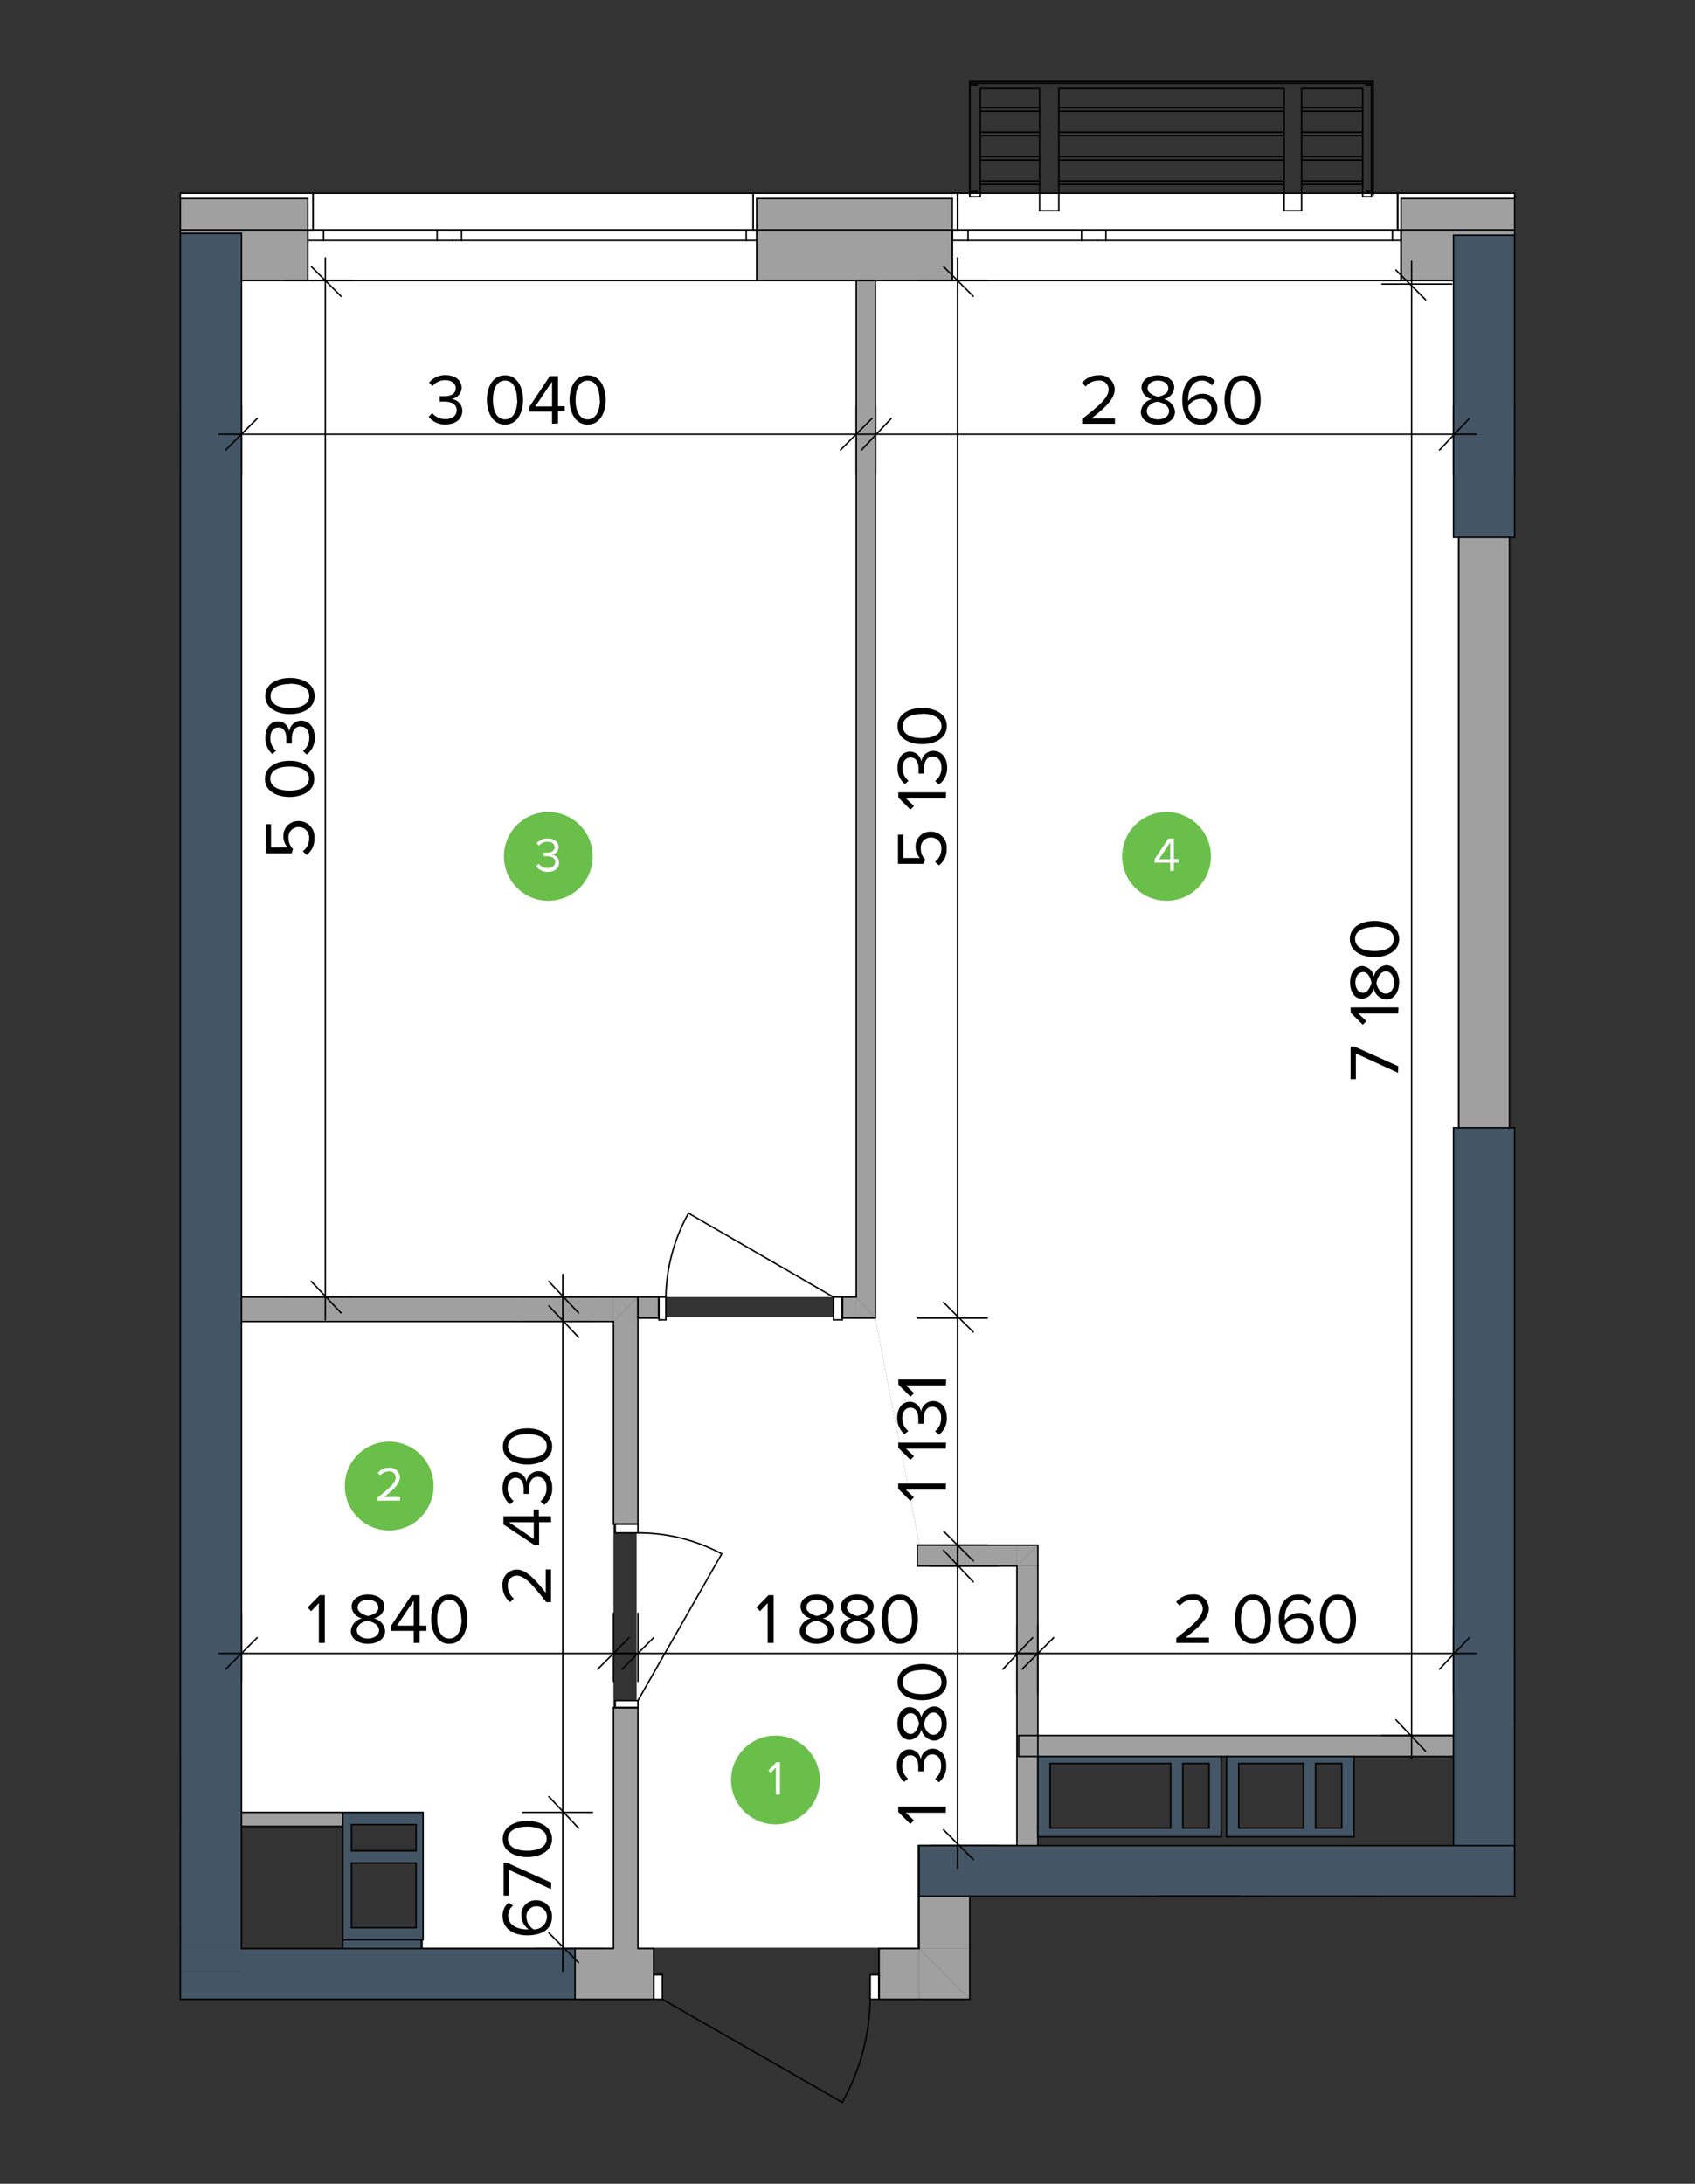 <svg id="Layer_1" data-name="Layer 1" xmlns="http://www.w3.org/2000/svg" viewBox="0 0 281 362"><rect x="0" y="0" width="281" height="362" fill="#333333" stroke="none"/><defs><style>.cls-1,.cls-2{fill:#fff;}.cls-1,.cls-4,.cls-5{fill-rule:evenodd;}.cls-3,.cls-5{fill:#a0a0a1;}.cls-4,.cls-7{fill:#445565;}.cls-6{fill:none;stroke:#000;stroke-linecap:round;stroke-linejoin:round;stroke-width:0.24px;}.cls-8{fill:#6abf4b;}</style></defs><polyline class="cls-1" points="145.06 46.51 240.88 46.51 240.88 89.06 241.72 89.06 241.72 187.2 240.88 187.2 240.86 287.74 171.89 287.75 171.89 256.23 152.46 256.23 145.06 218.35 145.06 46.51"/><polyline class="cls-1" points="141.95 215 105.69 215 39.86 215 39.86 46.51 141.95 46.51 141.95 215"/><polyline class="cls-1" points="101.7 322.87 70.11 322.87 70.11 300.43 39.86 300.43 39.86 219.02 101.7 219.02 101.7 322.87"/><polyline class="cls-1" points="105.53 322.87 105.54 218.35 145.06 218.35 152.46 256.23 152.46 259.58 168.54 259.58 168.54 305.8 152.1 305.8 152.1 314.18 152.1 322.87 105.53 322.87"/><polyline class="cls-2" points="29.89 32.03 51.03 32.03 51.03 32.9 29.89 32.9"/><rect class="cls-2" x="125.44" y="32.03" width="32.43" height="0.87"/><polyline class="cls-2" points="251.1 32.9 232.28 32.9 232.28 32.03 251.1 32.03"/><polyline class="cls-3" points="29.89 32.9 51.03 32.9 51.03 38.11 29.89 38.11"/><rect class="cls-3" x="125.44" y="32.9" width="32.43" height="5.21"/><polyline class="cls-3" points="251.1 38.11 232.28 38.11 232.28 32.9 251.1 32.9"/><polygon class="cls-1" points="51.9 32.03 124.86 32.03 124.86 38.11 125.44 38.11 125.44 39.85 125.44 46.51 51.03 46.51 51.03 39.85 51.03 38.11 51.9 38.11 51.9 32.03"/><polygon class="cls-1" points="125.44 32.03 125.44 32.9 125.44 38.11 124.86 38.11 124.86 32.03 125.44 32.03"/><polygon class="cls-1" points="51.9 32.03 51.9 38.11 51.03 38.11 51.03 32.9 51.03 32.03 51.9 32.03"/><polygon class="cls-1" points="158.74 32.03 231.71 32.03 231.71 38.11 232.28 38.11 232.28 39.85 232.28 46.51 157.87 46.51 157.87 39.85 157.87 38.11 158.74 38.11 158.74 32.03"/><polygon class="cls-1" points="232.28 32.03 232.28 32.9 232.28 38.11 231.71 38.11 231.71 32.03 232.28 32.03"/><polygon class="cls-1" points="158.74 32.03 158.74 38.11 157.87 38.11 157.87 32.9 157.87 32.03 158.74 32.03"/><rect class="cls-2" x="123.71" y="38.11" width="1.74" height="1.74"/><rect class="cls-2" x="75.06" y="38.11" width="48.64" height="1.74"/><rect class="cls-2" x="72.46" y="38.11" width="2.61" height="1.74"/><rect class="cls-2" x="51.03" y="38.11" width="21.43" height="1.74"/><rect class="cls-2" x="230.84" y="38.11" width="1.45" height="1.74"/><rect class="cls-2" x="181.9" y="38.11" width="48.93" height="1.74"/><rect class="cls-2" x="179.3" y="38.11" width="2.61" height="1.74"/><rect class="cls-2" x="157.87" y="38.11" width="21.43" height="1.74"/><path class="cls-1" d="M102,281.91h3.76v1.15H102Zm0-29.25h3.76v1.45H102Z"/><path class="cls-1" d="M108.36,327.36h1.45v4.06h-1.45Zm35.9,0h1.45v4.06h-1.45Z"/><polygon class="cls-4" points="58.27 321.57 68.98 321.57 69.85 321.57 69.85 323.02 56.82 323.02 56.82 321.57 58.27 321.57"/><polygon class="cls-5" points="168.59 259.61 172.06 256.14 172.06 259.61 168.59 259.61"/><polygon class="cls-5" points="168.59 259.61 168.59 256.14 172.06 256.14 168.59 259.61"/><rect class="cls-3" x="152.08" y="256.14" width="16.5" height="3.47"/><rect class="cls-3" x="168.59" y="259.61" width="3.47" height="46.33"/><polygon class="cls-5" points="141.95 215.02 145.13 218.5 141.95 218.5 141.95 215.02"/><rect class="cls-3" x="141.95" y="46.51" width="3.18" height="168.51"/><polygon class="cls-5" points="145.13 215.02 145.13 218.5 141.95 215.02 145.13 215.02"/><rect class="cls-3" x="105.75" y="215.02" width="3.47" height="3.47"/><rect class="cls-3" x="139.63" y="215.02" width="2.32" height="3.47"/><path class="cls-1" d="M138.18,215h1.45v3.77h-1.45Zm-28.95,0h1.16v3.77h-1.16Z"/><rect class="cls-3" x="168.88" y="287.7" width="72.1" height="3.47"/><polyline class="cls-5" points="29.89 38.11 51.03 38.11 51.03 39.85 51.03 46.51 29.89 46.51"/><polygon class="cls-5" points="125.44 39.85 125.44 38.11 157.87 38.11 157.87 39.85 157.87 46.51 125.44 46.51 125.44 39.85"/><polyline class="cls-5" points="251.1 46.51 251.1 46.51 251.1 38.98 240.97 38.98 240.97 46.51 232.28 46.51 232.28 39.85 232.28 38.11 251.1 38.11"/><line class="cls-6" x1="51.03" y1="32.9" x2="29.9" y2="32.9"/><line class="cls-6" x1="251.11" y1="32.9" x2="232.28" y2="32.9"/><line class="cls-6" x1="157.87" y1="32.9" x2="125.44" y2="32.9"/><line class="cls-6" x1="51.03" y1="38.11" x2="29.9" y2="38.11"/><line class="cls-6" x1="251.11" y1="38.11" x2="232.28" y2="38.11"/><line class="cls-6" x1="157.87" y1="38.11" x2="125.44" y2="38.11"/><line class="cls-6" x1="51.9" y1="38.11" x2="51.9" y2="32.03"/><line class="cls-6" x1="51.03" y1="32.03" x2="51.9" y2="32.03"/><line class="cls-6" x1="51.03" y1="38.11" x2="51.9" y2="38.11"/><line class="cls-6" x1="51.03" y1="32.9" x2="51.03" y2="38.11"/><line class="cls-6" x1="124.86" y1="38.11" x2="124.86" y2="32.03"/><line class="cls-6" x1="125.44" y1="32.03" x2="124.86" y2="32.03"/><line class="cls-6" x1="125.44" y1="38.11" x2="124.86" y2="38.11"/><line class="cls-6" x1="125.44" y1="32.9" x2="125.44" y2="38.11"/><line class="cls-6" x1="51.03" y1="39.85" x2="51.03" y2="46.51"/><line class="cls-6" x1="51.03" y1="38.11" x2="51.03" y2="39.85"/><line class="cls-6" x1="125.44" y1="39.85" x2="125.44" y2="46.51"/><line class="cls-6" x1="125.44" y1="38.11" x2="125.44" y2="39.85"/><line class="cls-6" x1="158.74" y1="38.11" x2="158.74" y2="32.03"/><line class="cls-6" x1="157.87" y1="32.03" x2="158.74" y2="32.03"/><line class="cls-6" x1="157.87" y1="38.11" x2="158.74" y2="38.11"/><line class="cls-6" x1="157.87" y1="32.9" x2="157.87" y2="38.11"/><line class="cls-6" x1="231.71" y1="38.11" x2="231.71" y2="32.03"/><line class="cls-6" x1="232.28" y1="32.03" x2="231.71" y2="32.03"/><line class="cls-6" x1="232.28" y1="38.11" x2="231.71" y2="38.11"/><line class="cls-6" x1="232.28" y1="32.9" x2="232.28" y2="38.11"/><line class="cls-6" x1="157.87" y1="39.85" x2="157.87" y2="46.51"/><line class="cls-6" x1="157.87" y1="38.11" x2="157.87" y2="39.85"/><line class="cls-6" x1="232.28" y1="39.85" x2="232.28" y2="46.51"/><line class="cls-6" x1="232.28" y1="38.11" x2="232.28" y2="39.85"/><line class="cls-6" x1="29.9" y1="46.51" x2="51.03" y2="46.51"/><line class="cls-6" x1="125.44" y1="46.51" x2="157.87" y2="46.51"/><line class="cls-6" x1="232.28" y1="46.51" x2="240.97" y2="46.51"/><line class="cls-6" x1="251.1" y1="46.51" x2="251.11" y2="46.51"/><line class="cls-6" x1="251.11" y1="32.03" x2="232.28" y2="32.03"/><line class="cls-6" x1="157.87" y1="32.03" x2="125.44" y2="32.03"/><line class="cls-6" x1="51.03" y1="32.03" x2="29.9" y2="32.03"/><line class="cls-6" x1="124.86" y1="32.03" x2="51.9" y2="32.03"/><line class="cls-6" x1="125.44" y1="46.51" x2="51.03" y2="46.51"/><line class="cls-6" x1="125.44" y1="38.11" x2="123.71" y2="38.11"/><line class="cls-6" x1="123.71" y1="38.11" x2="123.71" y2="39.85"/><line class="cls-6" x1="123.71" y1="39.85" x2="125.44" y2="39.85"/><line class="cls-6" x1="75.06" y1="39.85" x2="76.51" y2="39.85"/><line class="cls-6" x1="76.51" y1="39.85" x2="76.51" y2="38.11"/><line class="cls-6" x1="76.51" y1="38.11" x2="75.06" y2="38.11"/><line class="cls-6" x1="123.71" y1="38.11" x2="76.51" y2="38.11"/><line class="cls-6" x1="76.51" y1="39.85" x2="123.71" y2="39.85"/><line class="cls-6" x1="75.06" y1="38.11" x2="72.46" y2="38.11"/><line class="cls-6" x1="72.46" y1="38.11" x2="72.46" y2="39.85"/><line class="cls-6" x1="72.46" y1="39.85" x2="75.06" y2="39.85"/><line class="cls-6" x1="51.03" y1="39.85" x2="53.64" y2="39.85"/><line class="cls-6" x1="53.64" y1="39.85" x2="53.64" y2="38.11"/><line class="cls-6" x1="53.64" y1="38.11" x2="51.03" y2="38.11"/><line class="cls-6" x1="72.46" y1="38.11" x2="53.64" y2="38.11"/><line class="cls-6" x1="53.64" y1="39.85" x2="72.46" y2="39.85"/><line class="cls-6" x1="125.44" y1="38.11" x2="125.44" y2="39.85"/><line class="cls-6" x1="125.44" y1="38.11" x2="125.44" y2="39.85"/><line class="cls-6" x1="125.44" y1="39.85" x2="125.44" y2="46.51"/><line class="cls-6" x1="51.03" y1="38.11" x2="51.03" y2="39.85"/><line class="cls-6" x1="51.03" y1="38.11" x2="51.03" y2="39.85"/><line class="cls-6" x1="51.03" y1="39.85" x2="51.03" y2="46.51"/><line class="cls-6" x1="125.44" y1="32.03" x2="124.86" y2="32.03"/><line class="cls-6" x1="124.86" y1="38.11" x2="124.86" y2="32.03"/><line class="cls-6" x1="51.03" y1="32.03" x2="51.9" y2="32.03"/><line class="cls-6" x1="51.9" y1="38.11" x2="51.9" y2="32.03"/><line class="cls-6" x1="231.71" y1="32.03" x2="158.74" y2="32.03"/><line class="cls-6" x1="232.28" y1="46.51" x2="157.87" y2="46.51"/><line class="cls-6" x1="232.28" y1="38.11" x2="230.84" y2="38.11"/><line class="cls-6" x1="230.84" y1="38.11" x2="230.84" y2="39.85"/><line class="cls-6" x1="230.84" y1="39.85" x2="232.28" y2="39.85"/><line class="cls-6" x1="181.9" y1="39.85" x2="183.35" y2="39.85"/><line class="cls-6" x1="183.35" y1="39.85" x2="183.35" y2="38.11"/><line class="cls-6" x1="183.35" y1="38.11" x2="181.9" y2="38.11"/><line class="cls-6" x1="230.84" y1="38.11" x2="183.35" y2="38.11"/><line class="cls-6" x1="183.35" y1="39.85" x2="230.84" y2="39.85"/><line class="cls-6" x1="181.9" y1="38.11" x2="179.3" y2="38.11"/><line class="cls-6" x1="179.3" y1="38.11" x2="179.3" y2="39.85"/><line class="cls-6" x1="179.3" y1="39.85" x2="181.9" y2="39.85"/><line class="cls-6" x1="157.87" y1="39.85" x2="160.48" y2="39.85"/><line class="cls-6" x1="160.48" y1="39.85" x2="160.48" y2="38.11"/><line class="cls-6" x1="160.48" y1="38.11" x2="157.87" y2="38.11"/><line class="cls-6" x1="179.3" y1="38.11" x2="160.48" y2="38.11"/><line class="cls-6" x1="160.48" y1="39.85" x2="179.3" y2="39.85"/><line class="cls-6" x1="232.28" y1="38.11" x2="232.28" y2="39.85"/><line class="cls-6" x1="232.28" y1="38.11" x2="232.28" y2="39.85"/><line class="cls-6" x1="232.28" y1="39.85" x2="232.28" y2="46.51"/><line class="cls-6" x1="157.87" y1="38.11" x2="157.87" y2="39.85"/><line class="cls-6" x1="157.87" y1="38.11" x2="157.87" y2="39.85"/><line class="cls-6" x1="157.87" y1="39.85" x2="157.87" y2="46.51"/><line class="cls-6" x1="232.28" y1="32.03" x2="231.71" y2="32.03"/><line class="cls-6" x1="231.71" y1="38.11" x2="231.71" y2="32.03"/><line class="cls-6" x1="157.87" y1="32.03" x2="158.74" y2="32.03"/><line class="cls-6" x1="158.74" y1="38.11" x2="158.74" y2="32.03"/><polygon class="cls-4" points="29.89 323.02 29.89 319.26 29.89 318.97 29.89 38.69 40.03 38.69 40.03 323.02 29.89 323.02"/><line class="cls-6" x1="29.9" y1="319.26" x2="29.9" y2="323.02"/><line class="cls-6" x1="40.03" y1="323.02" x2="40.03" y2="38.69"/><line class="cls-6" x1="40.03" y1="38.69" x2="29.9" y2="38.69"/><rect class="cls-3" x="40.03" y="300.44" width="16.79" height="2.32"/><line class="cls-6" x1="56.82" y1="300.44" x2="40.03" y2="300.44"/><line class="cls-6" x1="40.03" y1="300.44" x2="40.03" y2="302.75"/><line class="cls-6" x1="40.03" y1="302.75" x2="56.82" y2="302.75"/><line class="cls-6" x1="56.82" y1="302.75" x2="56.82" y2="300.44"/><polygon class="cls-5" points="101.7 219.07 101.7 215.02 105.75 215.02 101.7 219.07"/><path class="cls-5" d="M101.7,219.07h4v33.59h-4Zm0,64h4v40h-4Z"/><polygon class="cls-5" points="105.75 215.02 105.75 219.07 101.7 219.07 105.75 215.02"/><line class="cls-6" x1="105.75" y1="215.02" x2="101.7" y2="215.02"/><line class="cls-6" x1="101.99" y1="283.06" x2="101.7" y2="283.06"/><line class="cls-6" x1="105.75" y1="283.06" x2="101.99" y2="283.06"/><line class="cls-6" x1="101.99" y1="252.66" x2="101.7" y2="252.66"/><line class="cls-6" x1="105.75" y1="252.66" x2="101.99" y2="252.66"/><line class="cls-6" x1="105.75" y1="323.02" x2="105.75" y2="283.06"/><line class="cls-6" x1="105.75" y1="252.66" x2="105.75" y2="215.02"/><line class="cls-6" x1="101.7" y1="219.07" x2="101.7" y2="252.66"/><line class="cls-6" x1="101.7" y1="283.06" x2="101.7" y2="323.02"/><path class="cls-6" d="M105.75,254.11a29.14,29.14,0,0,1,13.9,3.47"/><line class="cls-6" x1="101.99" y1="252.66" x2="101.99" y2="254.11"/><line class="cls-6" x1="101.99" y1="254.11" x2="105.75" y2="254.11"/><line class="cls-6" x1="105.75" y1="254.11" x2="105.75" y2="252.66"/><line class="cls-6" x1="105.75" y1="252.66" x2="101.99" y2="252.66"/><line class="cls-6" x1="105.75" y1="283.06" x2="105.75" y2="281.91"/><line class="cls-6" x1="105.75" y1="281.91" x2="101.99" y2="281.91"/><line class="cls-6" x1="101.99" y1="281.91" x2="101.99" y2="283.06"/><line class="cls-6" x1="101.99" y1="283.06" x2="105.75" y2="283.06"/><line class="cls-6" x1="105.75" y1="281.91" x2="119.65" y2="257.58"/><line class="cls-6" x1="105.75" y1="252.66" x2="101.99" y2="252.66"/><line class="cls-6" x1="105.75" y1="252.66" x2="101.99" y2="252.66"/><line class="cls-6" x1="101.99" y1="252.66" x2="101.7" y2="252.66"/><line class="cls-6" x1="105.75" y1="283.06" x2="101.99" y2="283.06"/><line class="cls-6" x1="105.75" y1="283.06" x2="101.99" y2="283.06"/><line class="cls-6" x1="101.99" y1="283.06" x2="101.7" y2="283.06"/><rect class="cls-3" x="40.03" y="215.02" width="61.67" height="4.05"/><line class="cls-6" x1="101.7" y1="215.02" x2="40.03" y2="215.02"/><line class="cls-6" x1="40.03" y1="215.02" x2="40.03" y2="219.07"/><line class="cls-6" x1="40.03" y1="219.07" x2="101.7" y2="219.07"/><polygon class="cls-5" points="152.37 323.02 160.77 331.42 152.37 331.42 152.37 323.02"/><polygon class="cls-5" points="152.37 323.02 160.77 323.02 160.77 331.42 152.37 323.02"/><rect class="cls-3" x="152.37" y="314.33" width="8.4" height="8.69"/><line class="cls-6" x1="160.77" y1="331.42" x2="152.37" y2="331.42"/><line class="cls-6" x1="160.77" y1="331.42" x2="160.77" y2="314.33"/><line class="cls-6" x1="152.37" y1="314.33" x2="152.37" y2="323.02"/><rect class="cls-3" x="241.84" y="89.07" width="8.4" height="97.87"/><line class="cls-6" x1="241.84" y1="89.07" x2="241.84" y2="186.94"/><line class="cls-6" x1="250.24" y1="186.94" x2="250.24" y2="89.07"/><path class="cls-5" d="M145.71,323h6.66v8.4h-6.66Zm-50.38,0h13v8.4h-13Z"/><line class="cls-6" x1="108.36" y1="327.36" x2="108.36" y2="323.02"/><line class="cls-6" x1="108.36" y1="331.42" x2="108.36" y2="327.36"/><line class="cls-6" x1="145.71" y1="327.36" x2="145.71" y2="323.02"/><line class="cls-6" x1="145.71" y1="331.42" x2="145.71" y2="327.36"/><line class="cls-6" x1="95.33" y1="331.42" x2="108.36" y2="331.42"/><line class="cls-6" x1="145.71" y1="331.42" x2="152.37" y2="331.42"/><line class="cls-6" x1="152.37" y1="323.02" x2="145.71" y2="323.02"/><line class="cls-6" x1="108.36" y1="323.02" x2="105.75" y2="323.02"/><line class="cls-6" x1="101.7" y1="323.02" x2="95.33" y2="323.02"/><path class="cls-6" d="M144.26,331.42a35.93,35.93,0,0,1-4.63,17.08"/><line class="cls-6" x1="145.71" y1="327.36" x2="144.26" y2="327.36"/><line class="cls-6" x1="144.26" y1="327.36" x2="144.26" y2="331.42"/><line class="cls-6" x1="144.26" y1="331.42" x2="145.71" y2="331.42"/><line class="cls-6" x1="145.71" y1="331.42" x2="145.71" y2="327.36"/><line class="cls-6" x1="108.36" y1="331.42" x2="109.81" y2="331.42"/><line class="cls-6" x1="109.81" y1="331.42" x2="109.81" y2="327.36"/><line class="cls-6" x1="109.81" y1="327.36" x2="108.36" y2="327.36"/><line class="cls-6" x1="108.36" y1="327.36" x2="108.36" y2="331.42"/><line class="cls-6" x1="109.81" y1="331.42" x2="139.63" y2="348.5"/><line class="cls-6" x1="145.71" y1="331.42" x2="145.71" y2="327.36"/><line class="cls-6" x1="145.71" y1="331.42" x2="145.71" y2="327.36"/><line class="cls-6" x1="145.71" y1="327.36" x2="145.71" y2="323.02"/><line class="cls-6" x1="108.36" y1="331.42" x2="108.36" y2="327.36"/><line class="cls-6" x1="108.36" y1="331.42" x2="108.36" y2="327.36"/><line class="cls-6" x1="108.36" y1="327.36" x2="108.36" y2="323.02"/><line class="cls-6" x1="248.5" y1="314.33" x2="244.45" y2="314.33"/><line class="cls-6" x1="225.05" y1="314.33" x2="225.05" y2="314.33"/><line class="cls-6" x1="229.1" y1="314.33" x2="225.05" y2="314.33"/><line class="cls-6" x1="209.7" y1="314.33" x2="205.65" y2="314.33"/><line class="cls-6" x1="69.85" y1="323.02" x2="69.85" y2="321.57"/><line class="cls-6" x1="56.82" y1="321.57" x2="56.82" y2="323.02"/><line class="cls-6" x1="29.9" y1="302.75" x2="29.9" y2="300.44"/><line class="cls-6" x1="192.04" y1="314.33" x2="188.27" y2="314.33"/><line class="cls-6" x1="172.06" y1="256.14" x2="172.06" y2="259.61"/><line class="cls-6" x1="152.08" y1="259.61" x2="168.59" y2="259.61"/><line class="cls-6" x1="172.06" y1="256.14" x2="152.08" y2="256.14"/><line class="cls-6" x1="152.08" y1="256.14" x2="152.08" y2="259.61"/><line class="cls-6" x1="168.59" y1="259.61" x2="168.59" y2="305.94"/><line class="cls-6" x1="172.06" y1="305.94" x2="172.06" y2="259.61"/><line class="cls-6" x1="145.13" y1="218.5" x2="141.95" y2="218.5"/><line class="cls-6" x1="145.13" y1="218.5" x2="145.13" y2="46.51"/><line class="cls-6" x1="141.95" y1="46.51" x2="145.13" y2="46.51"/><line class="cls-6" x1="141.95" y1="46.51" x2="141.95" y2="215.02"/><line class="cls-6" x1="109.23" y1="215.89" x2="109.23" y2="215.89"/><line class="cls-6" x1="109.23" y1="215.89" x2="109.23" y2="215.89"/><line class="cls-6" x1="139.63" y1="215.02" x2="139.63" y2="218.5"/><line class="cls-6" x1="109.23" y1="215.02" x2="109.23" y2="218.5"/><line class="cls-6" x1="105.75" y1="218.5" x2="109.23" y2="218.5"/><line class="cls-6" x1="139.63" y1="218.5" x2="141.95" y2="218.5"/><line class="cls-6" x1="141.95" y1="215.02" x2="139.63" y2="215.02"/><line class="cls-6" x1="109.23" y1="215.02" x2="105.75" y2="215.02"/><line class="cls-6" x1="105.75" y1="215.02" x2="105.75" y2="218.5"/><path class="cls-6" d="M110.39,215a29.5,29.5,0,0,1,3.76-13.9"/><line class="cls-6" x1="109.23" y1="218.79" x2="110.39" y2="218.79"/><line class="cls-6" x1="110.39" y1="218.79" x2="110.39" y2="215.02"/><line class="cls-6" x1="110.39" y1="215.02" x2="109.23" y2="215.02"/><line class="cls-6" x1="109.23" y1="215.02" x2="109.23" y2="218.79"/><line class="cls-6" x1="139.63" y1="215.02" x2="138.18" y2="215.02"/><line class="cls-6" x1="138.18" y1="215.02" x2="138.18" y2="218.79"/><line class="cls-6" x1="138.18" y1="218.79" x2="139.63" y2="218.79"/><line class="cls-6" x1="139.63" y1="218.79" x2="139.63" y2="215.02"/><line class="cls-6" x1="138.18" y1="215.02" x2="114.15" y2="201.12"/><line class="cls-6" x1="109.23" y1="215.02" x2="109.23" y2="218.5"/><line class="cls-6" x1="109.23" y1="215.02" x2="109.23" y2="218.5"/><line class="cls-6" x1="139.63" y1="215.02" x2="139.63" y2="218.5"/><line class="cls-6" x1="139.63" y1="215.02" x2="139.63" y2="218.5"/><line class="cls-6" x1="168.88" y1="291.17" x2="172.06" y2="291.17"/><line class="cls-6" x1="202.46" y1="291.17" x2="203.33" y2="291.17"/><line class="cls-6" x1="224.47" y1="291.17" x2="240.97" y2="291.17"/><line class="cls-6" x1="240.97" y1="291.17" x2="240.97" y2="287.7"/><line class="cls-6" x1="240.97" y1="287.7" x2="168.88" y2="287.7"/><line class="cls-6" x1="168.88" y1="287.7" x2="168.88" y2="291.17"/><rect class="cls-7" x="240.97" y="38.98" width="10.13" height="50.09"/><line class="cls-6" x1="240.97" y1="89.07" x2="251.1" y2="89.07"/><line class="cls-6" x1="251.1" y1="89.07" x2="251.1" y2="32.03"/><line class="cls-6" x1="251.1" y1="38.98" x2="240.97" y2="38.98"/><line class="cls-6" x1="240.97" y1="38.98" x2="240.97" y2="89.07"/><polyline class="cls-4" points="29.89 323.02 29.89 323.02 29.89 326.78 40.03 326.78 40.03 323.02 95.33 323.02 95.33 331.42 29.89 331.42"/><rect class="cls-7" x="29.9" y="323.02" width="10.13" height="3.76"/><line class="cls-6" x1="29.9" y1="323.02" x2="29.89" y2="323.02"/><line class="cls-6" x1="29.89" y1="331.42" x2="95.33" y2="331.42"/><line class="cls-6" x1="95.33" y1="331.42" x2="95.33" y2="323.02"/><line class="cls-6" x1="95.33" y1="323.02" x2="40.03" y2="323.02"/><polyline class="cls-7" points="251.1 314.33 152.37 314.33 152.37 305.94 251.1 305.94"/><line class="cls-6" x1="251.1" y1="305.94" x2="152.37" y2="305.94"/><line class="cls-6" x1="152.37" y1="305.94" x2="152.37" y2="314.33"/><line class="cls-6" x1="152.37" y1="314.33" x2="251.1" y2="314.33"/><rect class="cls-7" x="240.97" y="186.94" width="10.13" height="119"/><line class="cls-6" x1="251.1" y1="186.94" x2="240.97" y2="186.94"/><line class="cls-6" x1="240.97" y1="186.94" x2="240.97" y2="305.94"/><line class="cls-6" x1="240.97" y1="305.94" x2="251.1" y2="305.94"/><line class="cls-6" x1="251.1" y1="314.33" x2="251.1" y2="186.94"/><path class="cls-4" d="M194.07,303V292.33h-20V303Zm2,0h4.35V292.33h-4.35Zm6.37-11.87v13.32h-30.4V291.17Z"/><line class="cls-6" x1="202.46" y1="291.17" x2="202.46" y2="304.49"/><line class="cls-6" x1="202.46" y1="304.49" x2="172.06" y2="304.49"/><line class="cls-6" x1="172.06" y1="304.49" x2="172.06" y2="303.04"/><line class="cls-6" x1="172.06" y1="303.04" x2="172.06" y2="292.33"/><line class="cls-6" x1="172.06" y1="292.33" x2="172.06" y2="291.17"/><line class="cls-6" x1="172.06" y1="291.17" x2="202.46" y2="291.17"/><line class="cls-6" x1="196.09" y1="303.04" x2="200.44" y2="303.04"/><line class="cls-6" x1="200.44" y1="303.04" x2="200.44" y2="292.33"/><line class="cls-6" x1="200.44" y1="292.33" x2="196.09" y2="292.33"/><line class="cls-6" x1="196.09" y1="292.33" x2="196.09" y2="303.04"/><line class="cls-6" x1="194.07" y1="303.04" x2="194.07" y2="292.33"/><line class="cls-6" x1="194.07" y1="292.33" x2="174.09" y2="292.33"/><line class="cls-6" x1="174.09" y1="292.33" x2="174.09" y2="303.04"/><line class="cls-6" x1="174.09" y1="303.04" x2="194.07" y2="303.04"/><path class="cls-4" d="M216.07,303V292.33H205.36V303Zm2,0h4.34V292.33H218.1Zm6.37-11.87v13.32H203.33V291.17Z"/><line class="cls-6" x1="224.47" y1="291.17" x2="224.47" y2="304.49"/><line class="cls-6" x1="224.47" y1="304.49" x2="203.33" y2="304.49"/><line class="cls-6" x1="203.33" y1="304.49" x2="203.33" y2="303.04"/><line class="cls-6" x1="203.33" y1="303.04" x2="203.33" y2="292.33"/><line class="cls-6" x1="203.33" y1="292.33" x2="203.33" y2="291.17"/><line class="cls-6" x1="203.33" y1="291.17" x2="224.47" y2="291.17"/><line class="cls-6" x1="218.1" y1="303.04" x2="222.44" y2="303.04"/><line class="cls-6" x1="222.44" y1="303.04" x2="222.44" y2="292.33"/><line class="cls-6" x1="222.44" y1="292.33" x2="218.1" y2="292.33"/><line class="cls-6" x1="218.1" y1="292.33" x2="218.1" y2="303.04"/><line class="cls-6" x1="216.07" y1="303.04" x2="216.07" y2="292.33"/><line class="cls-6" x1="216.07" y1="292.33" x2="205.36" y2="292.33"/><line class="cls-6" x1="205.36" y1="292.33" x2="205.36" y2="303.04"/><line class="cls-6" x1="205.36" y1="303.04" x2="216.07" y2="303.04"/><path class="cls-4" d="M58.27,319.55H69V308.83H58.27Zm0-17.09v4.35H69v-4.35Zm-1.45-2H70.14v21.13H56.82Z"/><line class="cls-6" x1="56.82" y1="300.44" x2="56.82" y2="321.57"/><line class="cls-6" x1="56.82" y1="321.57" x2="58.27" y2="321.57"/><line class="cls-6" x1="58.27" y1="321.57" x2="68.98" y2="321.57"/><line class="cls-6" x1="68.98" y1="321.57" x2="70.14" y2="321.57"/><line class="cls-6" x1="70.14" y1="321.57" x2="70.14" y2="300.44"/><line class="cls-6" x1="70.14" y1="300.44" x2="56.82" y2="300.44"/><line class="cls-6" x1="58.27" y1="302.46" x2="68.98" y2="302.46"/><line class="cls-6" x1="68.98" y1="302.46" x2="68.98" y2="306.81"/><line class="cls-6" x1="68.98" y1="306.81" x2="58.27" y2="306.81"/><line class="cls-6" x1="58.27" y1="306.81" x2="58.27" y2="302.46"/><line class="cls-6" x1="58.27" y1="319.55" x2="58.27" y2="308.83"/><line class="cls-6" x1="58.27" y1="308.83" x2="68.98" y2="308.83"/><line class="cls-6" x1="68.98" y1="308.83" x2="68.98" y2="319.55"/><line class="cls-6" x1="68.98" y1="319.55" x2="58.27" y2="319.55"/><line class="cls-6" x1="227.36" y1="32.61" x2="225.91" y2="32.61"/><line class="cls-6" x1="227.36" y1="32.61" x2="227.36" y2="32.03"/><line class="cls-6" x1="225.91" y1="32.61" x2="225.91" y2="30.58"/><line class="cls-6" x1="225.91" y1="30.58" x2="225.91" y2="30"/><line class="cls-6" x1="226.49" y1="31.74" x2="226.49" y2="32.03"/><line class="cls-6" x1="227.36" y1="31.74" x2="226.49" y2="31.74"/><line class="cls-6" x1="227.36" y1="32.03" x2="227.36" y2="31.74"/><line class="cls-6" x1="226.49" y1="32.03" x2="227.36" y2="32.03"/><line class="cls-6" x1="225.91" y1="30" x2="225.91" y2="26.53"/><line class="cls-6" x1="225.91" y1="26.53" x2="225.91" y2="25.95"/><line class="cls-6" x1="227.36" y1="14.08" x2="227.36" y2="31.74"/><line class="cls-6" x1="225.91" y1="25.95" x2="225.91" y2="22.48"/><line class="cls-6" x1="227.65" y1="13.5" x2="227.65" y2="32.32"/><line class="cls-6" x1="225.91" y1="22.48" x2="225.91" y2="21.9"/><line class="cls-6" x1="225.91" y1="21.9" x2="225.91" y2="18.42"/><line class="cls-6" x1="225.91" y1="18.42" x2="225.91" y2="17.84"/><line class="cls-6" x1="225.91" y1="17.84" x2="225.91" y2="14.66"/><line class="cls-6" x1="226.49" y1="14.08" x2="227.36" y2="14.08"/><line class="cls-6" x1="227.36" y1="13.79" x2="226.49" y2="13.79"/><line class="cls-6" x1="226.49" y1="13.79" x2="226.49" y2="14.08"/><line class="cls-6" x1="227.36" y1="14.08" x2="227.36" y2="13.79"/><line class="cls-6" x1="215.78" y1="30.58" x2="215.78" y2="34.93"/><line class="cls-6" x1="215.78" y1="25.95" x2="225.91" y2="25.95"/><line class="cls-6" x1="225.91" y1="26.53" x2="215.78" y2="26.53"/><line class="cls-6" x1="215.78" y1="30" x2="225.91" y2="30"/><line class="cls-6" x1="215.78" y1="26.53" x2="215.78" y2="30"/><line class="cls-6" x1="215.78" y1="21.9" x2="215.78" y2="22.48"/><line class="cls-6" x1="215.78" y1="21.9" x2="225.91" y2="21.9"/><line class="cls-6" x1="225.91" y1="22.48" x2="215.78" y2="22.48"/><line class="cls-6" x1="215.78" y1="17.84" x2="215.78" y2="18.42"/><line class="cls-6" x1="225.91" y1="18.42" x2="215.78" y2="18.42"/><line class="cls-6" x1="215.78" y1="30" x2="215.78" y2="30.58"/><line class="cls-6" x1="215.78" y1="34.93" x2="212.89" y2="34.93"/><line class="cls-6" x1="225.91" y1="30.58" x2="215.78" y2="30.58"/><line class="cls-6" x1="215.78" y1="25.95" x2="215.78" y2="26.53"/><line class="cls-6" x1="215.78" y1="22.48" x2="215.78" y2="25.95"/><line class="cls-6" x1="161.93" y1="13.79" x2="226.49" y2="13.79"/><line class="cls-6" x1="215.78" y1="14.66" x2="215.78" y2="17.84"/><line class="cls-6" x1="212.89" y1="30.58" x2="212.89" y2="30"/><line class="cls-6" x1="212.89" y1="34.93" x2="212.89" y2="30.58"/><line class="cls-6" x1="212.89" y1="26.53" x2="212.89" y2="25.95"/><line class="cls-6" x1="212.89" y1="30" x2="212.89" y2="26.53"/><line class="cls-6" x1="212.89" y1="25.95" x2="212.89" y2="22.48"/><line class="cls-6" x1="212.89" y1="22.48" x2="212.89" y2="21.9"/><line class="cls-6" x1="215.78" y1="18.42" x2="215.78" y2="21.9"/><line class="cls-6" x1="212.89" y1="18.42" x2="212.89" y2="17.84"/><line class="cls-6" x1="212.89" y1="17.84" x2="212.89" y2="14.66"/><line class="cls-6" x1="212.89" y1="21.9" x2="212.89" y2="18.42"/><line class="cls-6" x1="175.53" y1="30" x2="212.89" y2="30"/><line class="cls-6" x1="175.53" y1="30.58" x2="212.89" y2="30.58"/><line class="cls-6" x1="175.53" y1="25.95" x2="212.89" y2="25.95"/><line class="cls-6" x1="175.53" y1="26.53" x2="212.89" y2="26.53"/><line class="cls-6" x1="175.53" y1="22.48" x2="212.89" y2="22.48"/><line class="cls-6" x1="175.53" y1="21.9" x2="212.89" y2="21.9"/><line class="cls-6" x1="175.53" y1="18.42" x2="212.89" y2="18.42"/><line class="cls-6" x1="212.89" y1="14.66" x2="175.53" y2="14.66"/><line class="cls-6" x1="225.91" y1="14.66" x2="215.78" y2="14.66"/><line class="cls-6" x1="225.91" y1="17.84" x2="215.78" y2="17.84"/><line class="cls-6" x1="175.53" y1="17.84" x2="212.89" y2="17.84"/><line class="cls-6" x1="227.65" y1="13.5" x2="160.77" y2="13.5"/><line class="cls-6" x1="175.53" y1="30" x2="175.53" y2="30.58"/><line class="cls-6" x1="175.53" y1="30.58" x2="175.53" y2="34.93"/><line class="cls-6" x1="175.53" y1="25.95" x2="175.53" y2="26.53"/><line class="cls-6" x1="175.53" y1="26.53" x2="175.53" y2="30"/><line class="cls-6" x1="175.53" y1="17.84" x2="175.53" y2="18.42"/><line class="cls-6" x1="175.53" y1="21.9" x2="175.53" y2="22.48"/><line class="cls-6" x1="175.53" y1="22.48" x2="175.53" y2="25.95"/><line class="cls-6" x1="175.53" y1="18.42" x2="175.53" y2="21.9"/><line class="cls-6" x1="172.35" y1="21.9" x2="172.35" y2="18.42"/><line class="cls-6" x1="172.35" y1="18.42" x2="172.35" y2="17.84"/><line class="cls-6" x1="172.35" y1="17.84" x2="172.35" y2="14.66"/><line class="cls-6" x1="175.53" y1="14.66" x2="175.53" y2="17.84"/><line class="cls-6" x1="172.35" y1="30.58" x2="172.35" y2="30"/><line class="cls-6" x1="175.53" y1="34.93" x2="172.35" y2="34.93"/><line class="cls-6" x1="172.35" y1="34.93" x2="172.35" y2="30.58"/><line class="cls-6" x1="172.35" y1="26.53" x2="172.35" y2="25.95"/><line class="cls-6" x1="172.35" y1="30" x2="172.35" y2="26.53"/><line class="cls-6" x1="172.35" y1="25.95" x2="172.35" y2="22.48"/><line class="cls-6" x1="172.35" y1="22.48" x2="172.35" y2="21.9"/><line class="cls-6" x1="162.51" y1="21.9" x2="162.51" y2="22.48"/><line class="cls-6" x1="162.51" y1="25.95" x2="162.51" y2="26.53"/><line class="cls-6" x1="162.51" y1="32.61" x2="160.77" y2="32.61"/><line class="cls-6" x1="160.77" y1="32.61" x2="160.77" y2="32.03"/><line class="cls-6" x1="162.51" y1="30.58" x2="162.51" y2="32.61"/><line class="cls-6" x1="162.51" y1="30.58" x2="172.35" y2="30.58"/><line class="cls-6" x1="162.51" y1="30" x2="172.35" y2="30"/><line class="cls-6" x1="162.51" y1="30" x2="162.51" y2="30.58"/><line class="cls-6" x1="161.93" y1="31.74" x2="161.93" y2="32.03"/><line class="cls-6" x1="160.77" y1="31.74" x2="161.93" y2="31.74"/><line class="cls-6" x1="161.93" y1="32.03" x2="160.77" y2="32.03"/><line class="cls-6" x1="160.77" y1="32.03" x2="160.77" y2="31.74"/><line class="cls-6" x1="162.51" y1="26.53" x2="162.51" y2="30"/><line class="cls-6" x1="160.77" y1="31.74" x2="160.77" y2="14.08"/><line class="cls-6" x1="162.51" y1="26.53" x2="172.35" y2="26.53"/><line class="cls-6" x1="162.51" y1="25.95" x2="172.35" y2="25.95"/><line class="cls-6" x1="162.51" y1="22.48" x2="162.51" y2="25.95"/><line class="cls-6" x1="160.77" y1="13.5" x2="160.77" y2="32.32"/><line class="cls-6" x1="162.51" y1="22.48" x2="172.35" y2="22.48"/><line class="cls-6" x1="162.51" y1="21.9" x2="172.35" y2="21.9"/><line class="cls-6" x1="162.51" y1="17.84" x2="162.51" y2="18.42"/><line class="cls-6" x1="162.51" y1="18.42" x2="172.35" y2="18.42"/><line class="cls-6" x1="162.51" y1="18.42" x2="162.51" y2="21.9"/><line class="cls-6" x1="162.51" y1="17.84" x2="172.35" y2="17.84"/><line class="cls-6" x1="172.35" y1="14.66" x2="162.51" y2="14.66"/><line class="cls-6" x1="162.51" y1="14.66" x2="162.51" y2="17.84"/><line class="cls-6" x1="161.93" y1="14.08" x2="160.77" y2="14.08"/><line class="cls-6" x1="160.77" y1="13.79" x2="161.93" y2="13.79"/><line class="cls-6" x1="161.93" y1="13.79" x2="161.93" y2="14.08"/><line class="cls-6" x1="160.77" y1="14.08" x2="160.77" y2="13.79"/><line class="cls-6" x1="205.65" y1="314.33" x2="192.04" y2="314.33"/><line class="cls-6" x1="251.1" y1="78.65" x2="251.1" y2="67.35"/><line class="cls-6" x1="36.26" y1="71.99" x2="40.03" y2="71.99"/><line class="cls-6" x1="40.03" y1="71.99" x2="141.95" y2="71.99"/><line class="cls-6" x1="42.63" y1="69.38" x2="37.42" y2="74.59"/><line class="cls-6" x1="40.03" y1="78.65" x2="40.03" y2="67.35"/><line class="cls-6" x1="141.95" y1="78.65" x2="141.95" y2="67.35"/><line class="cls-6" x1="141.95" y1="71.99" x2="145.13" y2="71.99"/><line class="cls-6" x1="144.55" y1="69.38" x2="139.34" y2="74.59"/><line class="cls-6" x1="145.13" y1="78.65" x2="145.13" y2="67.35"/><line class="cls-6" x1="145.13" y1="71.99" x2="240.97" y2="71.99"/><line class="cls-6" x1="147.74" y1="69.38" x2="142.82" y2="74.59"/><line class="cls-6" x1="238.65" y1="74.59" x2="243.58" y2="69.38"/><line class="cls-6" x1="240.97" y1="71.99" x2="244.74" y2="71.99"/><line class="cls-6" x1="240.97" y1="78.65" x2="240.97" y2="67.35"/><path d="M71.07,69.09l.58-.62a2.74,2.74,0,0,0,2.21,1c1.15,0,1.85-.57,1.85-1.49s-.81-1.4-2-1.4h-.82v-.9h.82c1,0,1.84-.39,1.84-1.3s-.81-1.36-1.77-1.36a2.67,2.67,0,0,0-2.09,1l-.54-.61a3.41,3.41,0,0,1,2.7-1.23c1.52,0,2.68.78,2.68,2.12a1.93,1.93,0,0,1-1.71,1.84,2,2,0,0,1,1.83,1.94c0,1.32-1.05,2.28-2.8,2.28A3.34,3.34,0,0,1,71.07,69.09Z"/><path d="M80.72,66.3c0-1.94.85-4.09,3-4.09s3,2.15,3,4.09-.86,4.09-3,4.09S80.72,68.22,80.72,66.3Zm5,0c0-1.58-.51-3.21-2-3.21s-2,1.63-2,3.21.51,3.22,2,3.22S85.76,67.88,85.76,66.3Z"/><path d="M91.52,70.25v-2H87.76v-.81l3.39-5.1h1.36v5h1.11v.86H92.51v2Zm0-7-2.78,4.13h2.78Z"/><path d="M94.42,66.3c0-1.94.85-4.09,3-4.09s3,2.15,3,4.09-.87,4.09-3,4.09S94.42,68.22,94.42,66.3Zm5,0c0-1.58-.51-3.21-2-3.21s-2,1.63-2,3.21.51,3.22,2,3.22S99.46,67.88,99.46,66.3Z"/><path d="M179.4,70.25v-.78c2.85-2.25,4.39-3.56,4.39-4.93a1.48,1.48,0,0,0-1.65-1.45,2.67,2.67,0,0,0-2.15,1l-.6-.63a3.44,3.44,0,0,1,2.75-1.25,2.41,2.41,0,0,1,2.66,2.33c0,1.62-1.64,3.09-3.85,4.83h3.89v.88Z"/><path d="M189.13,68.24A2.34,2.34,0,0,1,191,66.17a2.09,2.09,0,0,1-1.76-1.9c0-1.43,1.39-2.06,2.71-2.06s2.72.63,2.72,2.06a2.1,2.1,0,0,1-1.77,1.9,2.35,2.35,0,0,1,1.89,2.07c0,1.35-1.29,2.15-2.84,2.15S189.13,69.6,189.13,68.24Zm4.68-.1c0-1-1.35-1.47-1.84-1.53s-1.85.49-1.85,1.53c0,.85.86,1.38,1.85,1.38S193.81,69,193.81,68.14Zm-.12-3.74c0-.82-.77-1.31-1.72-1.31s-1.72.49-1.72,1.31,1.24,1.28,1.72,1.36C192.46,65.68,193.69,65.36,193.69,64.4Z"/><path d="M196,66.31c0-2.15,1-4.1,3.21-4.1a2.78,2.78,0,0,1,2.2.95l-.5.74a2,2,0,0,0-1.7-.81c-1.53,0-2.23,1.56-2.23,3.11,0,.11,0,.2,0,.31a2.88,2.88,0,0,1,2.25-1.23,2.4,2.4,0,0,1,2.59,2.53,2.6,2.6,0,0,1-2.78,2.58C196.86,70.39,196,68.46,196,66.31Zm4.83,1.53A1.64,1.64,0,0,0,199,66.13a2.44,2.44,0,0,0-2,1.19,2.13,2.13,0,0,0,2,2.2A1.72,1.72,0,0,0,200.85,67.84Z"/><path d="M203,66.3c0-1.94.86-4.09,3-4.09s3,2.15,3,4.09-.87,4.09-3,4.09S203,68.22,203,66.3Zm5,0c0-1.58-.51-3.21-2-3.21s-2,1.63-2,3.21.51,3.22,2,3.22S208,67.88,208,66.3Z"/><line class="cls-6" x1="29.9" y1="78.65" x2="29.9" y2="67.35"/><line class="cls-6" x1="251.1" y1="285.67" x2="251.1" y2="274.38"/><line class="cls-6" x1="158.74" y1="309.7" x2="158.74" y2="305.94"/><line class="cls-6" x1="158.74" y1="305.94" x2="158.74" y2="259.61"/><line class="cls-6" x1="156.42" y1="303.33" x2="161.35" y2="308.25"/><line class="cls-6" x1="161.35" y1="262.22" x2="156.42" y2="257"/><line class="cls-6" x1="158.74" y1="259.61" x2="158.74" y2="255.85"/><line class="cls-6" x1="165.4" y1="305.94" x2="154.11" y2="305.94"/><line class="cls-6" x1="165.4" y1="259.61" x2="154.11" y2="259.61"/><path d="M156.79,300.5h-6.61l1.34,1.27-.61.59-2-2v-.87h7.91Z"/><path d="M155.64,295.46l-.62-.58a2.74,2.74,0,0,0,1-2.2c0-1.16-.57-1.86-1.48-1.86s-1.4.81-1.41,2c0,.33,0,.7,0,.82h-.9c0-.13,0-.5,0-.82,0-1-.39-1.84-1.31-1.84s-1.35.8-1.35,1.76a2.7,2.7,0,0,0,.95,2.09l-.61.55a3.44,3.44,0,0,1-1.22-2.71c0-1.52.77-2.68,2.12-2.68a1.92,1.92,0,0,1,1.83,1.71,2,2,0,0,1,1.95-1.82c1.32,0,2.28,1.06,2.28,2.8A3.32,3.32,0,0,1,155.64,295.46Z"/><path d="M154.81,288.54a2.35,2.35,0,0,1-2.08-1.89,2.08,2.08,0,0,1-1.9,1.76c-1.42,0-2.05-1.4-2.05-2.71s.64-2.72,2.06-2.72a2.08,2.08,0,0,1,1.89,1.77,2.36,2.36,0,0,1,2.09-1.88c1.34,0,2.14,1.28,2.14,2.84S156.16,288.55,154.81,288.54ZM151,284c-.82,0-1.31.77-1.31,1.72s.48,1.72,1.3,1.72,1.29-1.24,1.37-1.72C152.25,285.21,151.93,284,151,284Zm3.74-.11c-1,0-1.48,1.35-1.54,1.83s.5,1.86,1.53,1.86c.86,0,1.38-.87,1.38-1.85S155.56,283.87,154.71,283.87Z"/><path d="M152.87,281.84c-1.93,0-4.08-.86-4.08-3s2.16-3,4.09-3,4.1.87,4.09,3S154.79,281.85,152.87,281.84Zm0-5c-1.58,0-3.21.5-3.21,2s1.62,2,3.2,2,3.22-.51,3.22-2S154.46,276.8,152.88,276.8Z"/><line class="cls-6" x1="158.74" y1="259.9" x2="158.74" y2="256.14"/><line class="cls-6" x1="158.74" y1="256.14" x2="158.74" y2="218.5"/><line class="cls-6" x1="156.42" y1="253.82" x2="161.35" y2="258.74"/><line class="cls-6" x1="163.66" y1="256.14" x2="152.08" y2="256.14"/><line class="cls-6" x1="163.66" y1="218.5" x2="152.08" y2="218.5"/><line class="cls-6" x1="158.74" y1="218.5" x2="158.74" y2="46.51"/><line class="cls-6" x1="156.42" y1="215.89" x2="161.35" y2="220.81"/><line class="cls-6" x1="161.35" y1="49.11" x2="156.42" y2="44.19"/><line class="cls-6" x1="158.74" y1="46.51" x2="158.74" y2="42.74"/><line class="cls-6" x1="163.66" y1="46.51" x2="152.08" y2="46.51"/><path d="M156.79,246.94h-6.62l1.34,1.27-.6.59-2-2v-.87h7.92Z"/><path d="M156.8,240.14h-6.61l1.34,1.27-.61.59-2-2v-.86h7.92Z"/><path d="M155.64,237.84l-.62-.58a2.74,2.74,0,0,0,1-2.2c0-1.16-.56-1.86-1.48-1.86s-1.4.81-1.4,2c0,.33,0,.7,0,.82h-.9c0-.13,0-.5,0-.82,0-1-.39-1.84-1.3-1.84s-1.36.8-1.36,1.76a2.67,2.67,0,0,0,1,2.09l-.62.55a3.44,3.44,0,0,1-1.22-2.71c0-1.52.78-2.68,2.12-2.68a1.93,1.93,0,0,1,1.84,1.71,2,2,0,0,1,2-1.82c1.31,0,2.27,1.06,2.27,2.8A3.32,3.32,0,0,1,155.64,237.84Z"/><path d="M156.82,229.66l-6.62,0,1.34,1.28-.6.59-2-2v-.86h7.92Z"/><path d="M155.66,143.45l-.65-.6a2.64,2.64,0,0,0,1.05-2.18,1.72,1.72,0,0,0-1.7-1.84,1.67,1.67,0,0,0-1.71,1.82,2.5,2.5,0,0,0,.74,1.83l-.25.72h-4.27v-4.84h.88v3.86h2.75a2.66,2.66,0,0,1-.71-1.85,2.43,2.43,0,0,1,2.54-2.51,2.6,2.6,0,0,1,2.61,2.82A3.25,3.25,0,0,1,155.66,143.45Z"/><path d="M156.81,132.34h-6.62l1.34,1.28-.6.59-2-2v-.86h7.92Z"/><path d="M155.65,130.05l-.62-.58a2.74,2.74,0,0,0,1.05-2.21c0-1.15-.57-1.85-1.48-1.85s-1.4.8-1.41,2c0,.33,0,.7,0,.82h-.91c0-.13,0-.49,0-.81,0-1-.39-1.85-1.31-1.85s-1.35.81-1.35,1.77a2.7,2.7,0,0,0,1,2.09l-.61.55a3.45,3.45,0,0,1-1.22-2.71c0-1.52.77-2.69,2.12-2.68a1.92,1.92,0,0,1,1.83,1.71,2,2,0,0,1,2-1.82c1.32,0,2.28,1.06,2.28,2.8A3.33,3.33,0,0,1,155.65,130.05Z"/><path d="M152.87,123.36c-1.93,0-4.08-.86-4.08-3s2.15-3,4.09-3,4.09.87,4.09,3S154.79,123.37,152.87,123.36Zm0-5c-1.58,0-3.21.5-3.21,2s1.62,2,3.2,2,3.22-.5,3.22-2S154.46,118.32,152.88,118.32Z"/><line class="cls-6" x1="36.26" y1="274.09" x2="40.03" y2="274.09"/><line class="cls-6" x1="40.03" y1="274.09" x2="101.7" y2="274.09"/><line class="cls-6" x1="42.63" y1="271.48" x2="37.42" y2="276.69"/><line class="cls-6" x1="99.1" y1="276.69" x2="104.31" y2="271.48"/><line class="cls-6" x1="101.7" y1="274.09" x2="105.47" y2="274.09"/><line class="cls-6" x1="40.03" y1="278.72" x2="40.03" y2="267.43"/><line class="cls-6" x1="101.7" y1="278.72" x2="101.7" y2="267.43"/><path d="M52.86,272.35v-6.61l-1.27,1.34-.6-.6,2-2.05h.86v7.92Z"/><path d="M58.16,270.35a2.35,2.35,0,0,1,1.89-2.08,2.09,2.09,0,0,1-1.76-1.9c0-1.43,1.39-2.05,2.71-2.05s2.72.62,2.72,2.05a2.1,2.1,0,0,1-1.77,1.9,2.35,2.35,0,0,1,1.89,2.08c0,1.34-1.28,2.15-2.84,2.15S58.16,271.7,58.16,270.35Zm4.68-.11c0-1-1.35-1.47-1.84-1.53s-1.85.5-1.85,1.53c0,.85.87,1.38,1.85,1.38S62.84,271.09,62.84,270.24Zm-.12-3.74c0-.82-.77-1.31-1.72-1.31s-1.72.49-1.72,1.31,1.24,1.28,1.72,1.37C61.49,267.78,62.72,267.46,62.72,266.5Z"/><path d="M68.59,272.35v-2H64.82v-.82l3.4-5.1h1.35v5.05h1.12v.87H69.57v2Zm0-7-2.78,4.13h2.78Z"/><path d="M71.48,268.4c0-1.94.86-4.08,3-4.08s3,2.14,3,4.08-.87,4.1-3,4.1S71.48,270.32,71.48,268.4Zm5,0c0-1.58-.51-3.21-2-3.21s-2,1.63-2,3.21.51,3.22,2,3.22S76.53,270,76.53,268.4Z"/><line class="cls-6" x1="168.3" y1="274.09" x2="172.06" y2="274.09"/><line class="cls-6" x1="172.06" y1="274.09" x2="240.97" y2="274.09"/><line class="cls-6" x1="174.67" y1="271.48" x2="169.45" y2="276.69"/><line class="cls-6" x1="238.65" y1="276.69" x2="243.58" y2="271.48"/><line class="cls-6" x1="240.97" y1="274.09" x2="244.74" y2="274.09"/><line class="cls-6" x1="172.06" y1="280.75" x2="172.06" y2="269.46"/><line class="cls-6" x1="240.97" y1="280.75" x2="240.97" y2="269.46"/><path d="M195,272.35v-.78c2.85-2.24,4.39-3.56,4.39-4.93a1.48,1.48,0,0,0-1.65-1.45,2.66,2.66,0,0,0-2.15,1l-.61-.63a3.45,3.45,0,0,1,2.76-1.24,2.4,2.4,0,0,1,2.66,2.32c0,1.62-1.64,3.09-3.85,4.83h3.88v.88Z"/><path d="M204.72,268.4c0-1.94.85-4.08,3-4.08s3,2.14,3,4.08-.86,4.1-3,4.1S204.72,270.32,204.72,268.4Zm5,0c0-1.58-.51-3.21-2-3.21s-2,1.63-2,3.21.51,3.22,2,3.22S209.76,270,209.76,268.4Z"/><path d="M212,268.41c0-2.15,1-4.09,3.22-4.09a2.79,2.79,0,0,1,2.2.94l-.5.74a2.06,2.06,0,0,0-1.7-.81c-1.53,0-2.23,1.56-2.23,3.11,0,.11,0,.21,0,.31a2.87,2.87,0,0,1,2.25-1.23,2.39,2.39,0,0,1,2.58,2.53A2.6,2.6,0,0,1,215,272.5C212.83,272.5,212,270.56,212,268.41Zm4.84,1.53a1.64,1.64,0,0,0-1.83-1.71,2.44,2.44,0,0,0-2,1.19c.1,1,.62,2.2,2,2.2A1.72,1.72,0,0,0,216.82,269.94Z"/><path d="M218.81,268.4c0-1.94.85-4.08,3-4.08s3,2.14,3,4.08-.86,4.1-3,4.1S218.81,270.32,218.81,268.4Zm5,0c0-1.58-.51-3.21-2-3.21s-2,1.63-2,3.21.51,3.22,2,3.22S223.85,270,223.85,268.4Z"/><line class="cls-6" x1="93.3" y1="326.78" x2="93.3" y2="323.02"/><line class="cls-6" x1="93.3" y1="323.02" x2="93.3" y2="300.44"/><line class="cls-6" x1="90.99" y1="320.41" x2="95.91" y2="325.34"/><line class="cls-6" x1="99.96" y1="323.02" x2="88.67" y2="323.02"/><line class="cls-6" x1="98.23" y1="300.44" x2="86.65" y2="300.44"/><line class="cls-6" x1="93.3" y1="300.44" x2="93.3" y2="219.07"/><line class="cls-6" x1="90.99" y1="297.83" x2="95.91" y2="303.04"/><line class="cls-6" x1="98.23" y1="219.07" x2="86.65" y2="219.07"/><line class="cls-6" x1="93.3" y1="219.07" x2="93.3" y2="215.02"/><line class="cls-6" x1="95.91" y1="221.68" x2="90.99" y2="216.47"/><line class="cls-6" x1="90.99" y1="212.42" x2="95.91" y2="217.63"/><line class="cls-6" x1="93.3" y1="215.02" x2="93.3" y2="211.26"/><line class="cls-6" x1="98.23" y1="215.02" x2="86.65" y2="215.02"/><path d="M87.41,320.82c-2.15,0-4.1-1-4.09-3.22a2.75,2.75,0,0,1,1-2.2l.74.5a2,2,0,0,0-.81,1.7c0,1.53,1.55,2.23,3.1,2.23h.31a2.85,2.85,0,0,1-1.23-2.24A2.4,2.4,0,0,1,88.91,315a2.61,2.61,0,0,1,2.59,2.79C91.49,320,89.56,320.82,87.41,320.82ZM89,316a1.65,1.65,0,0,0-1.72,1.83,2.44,2.44,0,0,0,1.19,2,2.12,2.12,0,0,0,2.2-2A1.71,1.71,0,0,0,89,316Z"/><path d="M91.36,313.17l-7-3.21v4.27h-.88v-5.4h.68l7.23,3.26Z"/><path d="M87.42,307.85c-1.94,0-4.08-.87-4.08-3s2.15-3,4.09-3,4.09.88,4.09,3S89.34,307.85,87.42,307.85Zm0-5.05c-1.58,0-3.21.5-3.21,2s1.62,2,3.2,2,3.22-.51,3.22-2S89,302.8,87.43,302.8Z"/><path d="M91.35,265.59h-.79c-2.23-2.85-3.55-4.39-4.91-4.4a1.49,1.49,0,0,0-1.46,1.65,2.63,2.63,0,0,0,1,2.15l-.63.61a3.43,3.43,0,0,1-1.25-2.76,2.42,2.42,0,0,1,2.34-2.66c1.61,0,3.08,1.65,4.82,3.86v-3.88h.88Z"/><path d="M91.37,252.33h-2v3.77h-.82l-5.09-3.4v-1.35h5v-1.12h.87v1.12h2Zm-7,0,4.12,2.79v-2.78Z"/><path d="M90.21,249.46l-.61-.58a2.76,2.76,0,0,0,1-2.21c0-1.15-.56-1.85-1.48-1.85s-1.4.8-1.4,2c0,.33,0,.7,0,.82h-.9c0-.13,0-.5,0-.82,0-1-.39-1.84-1.3-1.85s-1.36.81-1.36,1.77a2.67,2.67,0,0,0,1,2.09l-.62.55a3.44,3.44,0,0,1-1.22-2.71c0-1.52.78-2.68,2.12-2.68a1.93,1.93,0,0,1,1.84,1.71,2,2,0,0,1,2-1.82c1.32,0,2.28,1.06,2.27,2.8A3.31,3.31,0,0,1,90.21,249.46Z"/><path d="M87.43,242.78c-1.93,0-4.08-.87-4.07-3s2.15-3,4.08-3,4.1.88,4.1,3S89.36,242.78,87.43,242.78Zm0-5.05c-1.58,0-3.2.51-3.21,2s1.63,2,3.21,2,3.21-.51,3.22-2S89,237.73,87.44,237.73Z"/><line class="cls-6" x1="101.99" y1="274.09" x2="105.75" y2="274.09"/><line class="cls-6" x1="105.75" y1="274.09" x2="168.59" y2="274.09"/><line class="cls-6" x1="108.36" y1="271.48" x2="103.15" y2="276.69"/><line class="cls-6" x1="166.27" y1="276.69" x2="171.19" y2="271.48"/><line class="cls-6" x1="168.59" y1="274.09" x2="172.35" y2="274.09"/><line class="cls-6" x1="105.75" y1="278.72" x2="105.75" y2="267.43"/><line class="cls-6" x1="168.59" y1="280.75" x2="168.59" y2="269.46"/><path d="M127.27,272.35v-6.61L126,267.08l-.6-.6,2-2.05h.86v7.92Z"/><path d="M132.57,270.35a2.36,2.36,0,0,1,1.89-2.08,2.08,2.08,0,0,1-1.75-1.9c0-1.43,1.38-2.05,2.7-2.05s2.72.62,2.72,2.05a2.09,2.09,0,0,1-1.77,1.9,2.35,2.35,0,0,1,1.89,2.08c0,1.34-1.28,2.15-2.84,2.15S132.57,271.7,132.57,270.35Zm4.68-.11c0-1-1.35-1.47-1.84-1.53s-1.85.5-1.85,1.53c0,.85.87,1.38,1.85,1.38S137.25,271.09,137.25,270.24Zm-.12-3.74c0-.82-.77-1.31-1.72-1.31s-1.72.49-1.72,1.31,1.25,1.28,1.72,1.37C135.9,267.78,137.13,267.46,137.13,266.5Z"/><path d="M139.28,270.35a2.35,2.35,0,0,1,1.89-2.08,2.09,2.09,0,0,1-1.76-1.9c0-1.43,1.39-2.05,2.71-2.05s2.72.62,2.72,2.05a2.1,2.1,0,0,1-1.77,1.9,2.36,2.36,0,0,1,1.89,2.08c0,1.34-1.29,2.15-2.84,2.15S139.28,271.7,139.28,270.35Zm4.68-.11c0-1-1.35-1.47-1.84-1.53s-1.85.5-1.85,1.53c0,.85.86,1.38,1.85,1.38S144,271.09,144,270.24Zm-.12-3.74c0-.82-.77-1.31-1.72-1.31s-1.72.49-1.72,1.31,1.24,1.28,1.72,1.37C142.61,267.78,143.84,267.46,143.84,266.5Z"/><path d="M146.17,268.4c0-1.94.85-4.08,3-4.08s3,2.14,3,4.08-.87,4.1-3,4.1S146.17,270.32,146.17,268.4Zm5,0c0-1.58-.51-3.21-2-3.21s-2,1.63-2,3.21.51,3.22,2,3.22S151.21,270,151.21,268.4Z"/><line class="cls-6" x1="53.93" y1="218.79" x2="53.93" y2="215.02"/><line class="cls-6" x1="53.93" y1="215.02" x2="53.93" y2="46.51"/><line class="cls-6" x1="51.61" y1="212.42" x2="56.53" y2="217.63"/><line class="cls-6" x1="56.53" y1="49.11" x2="51.61" y2="44.19"/><line class="cls-6" x1="53.93" y1="46.51" x2="53.93" y2="42.74"/><line class="cls-6" x1="58.56" y1="215.02" x2="47.27" y2="215.02"/><line class="cls-6" x1="58.56" y1="46.51" x2="47.27" y2="46.51"/><path d="M50.84,141.72l-.65-.61a2.59,2.59,0,0,0,1.05-2.18,1.71,1.71,0,0,0-1.69-1.83,1.66,1.66,0,0,0-1.72,1.81,2.51,2.51,0,0,0,.75,1.83l-.25.72H44.05v-4.84h.88v3.86h2.76a2.69,2.69,0,0,1-.71-1.86,2.42,2.42,0,0,1,2.53-2.51,2.59,2.59,0,0,1,2.61,2.82A3.23,3.23,0,0,1,50.84,141.72Z"/><path d="M48,132.11c-1.94,0-4.09-.86-4.08-3s2.15-3,4.09-3,4.09.88,4.09,3S50,132.11,48,132.11Zm0-5.05c-1.57,0-3.2.51-3.2,2s1.62,2,3.2,2,3.21-.51,3.22-2S49.62,127.06,48,127.06Z"/><path d="M50.84,125.07l-.62-.58a2.74,2.74,0,0,0,1.05-2.21c0-1.15-.57-1.85-1.48-1.85s-1.4.8-1.41,2c0,.33,0,.7,0,.82h-.91c0-.13,0-.49,0-.81,0-1-.39-1.84-1.31-1.85s-1.35.81-1.35,1.77a2.7,2.7,0,0,0,.95,2.09l-.61.55A3.44,3.44,0,0,1,44,122.25c0-1.52.77-2.68,2.12-2.68a1.92,1.92,0,0,1,1.83,1.71,2,2,0,0,1,1.95-1.82c1.32,0,2.28,1.06,2.28,2.8A3.33,3.33,0,0,1,50.84,125.07Z"/><path d="M48.06,118.38c-1.94,0-4.08-.86-4.08-3s2.16-3,4.09-3,4.09.87,4.09,3S50,118.39,48.06,118.38Zm0-5c-1.58,0-3.21.5-3.21,2s1.62,2,3.2,2,3.22-.51,3.22-2S49.65,113.34,48.07,113.34Z"/><line class="cls-6" x1="234.02" y1="291.46" x2="234.02" y2="287.7"/><line class="cls-6" x1="234.02" y1="287.7" x2="234.02" y2="47.09"/><line class="cls-6" x1="231.42" y1="285.09" x2="236.34" y2="290.3"/><line class="cls-6" x1="236.34" y1="49.69" x2="231.42" y2="44.77"/><line class="cls-6" x1="234.02" y1="47.09" x2="234.02" y2="43.32"/><line class="cls-6" x1="240.68" y1="287.7" x2="229.1" y2="287.7"/><line class="cls-6" x1="240.68" y1="47.09" x2="229.1" y2="47.09"/><path d="M231.78,177.84l-7-3.21v4.26h-.88v-5.4h.67l7.24,3.26Z"/><path d="M231.8,168h-6.62l1.34,1.28-.6.59-2-2V167l7.92,0Z"/><path d="M229.79,165.7a2.34,2.34,0,0,1-2.07-1.89,2.06,2.06,0,0,1-1.9,1.75c-1.43,0-2-1.39-2-2.71s.63-2.71,2.06-2.71a2.09,2.09,0,0,1,1.89,1.77A2.36,2.36,0,0,1,229.8,160c1.34,0,2.15,1.28,2.15,2.84S231.15,165.71,229.79,165.7ZM226,161.14c-.81,0-1.3.77-1.3,1.72s.48,1.72,1.3,1.72,1.28-1.24,1.37-1.72C227.23,162.37,226.92,161.14,226,161.14Zm3.74-.11c-1,0-1.47,1.35-1.53,1.83s.5,1.86,1.53,1.86c.85,0,1.38-.87,1.38-1.85S230.55,161,229.69,161Z"/><path d="M227.86,158.66c-1.94,0-4.08-.86-4.08-3s2.15-3,4.09-3,4.09.87,4.09,3S229.78,158.66,227.86,158.66Zm0-5c-1.58,0-3.21.51-3.21,2s1.62,2,3.2,2,3.22-.5,3.22-2S229.45,153.62,227.87,153.61Z"/><line class="cls-6" x1="29.9" y1="302.17" x2="29.9" y2="290.59"/><line class="cls-6" x1="29.9" y1="32.03" x2="29.9" y2="331.42"/><circle class="cls-8" cx="193.39" cy="141.96" r="7.36"/><path class="cls-2" d="M194,144.39V143H191.4v-.55l2.3-3.45h.91v3.41h.76V143h-.76v1.36Zm0-4.74-1.88,2.79H194Z"/><circle class="cls-8" cx="128.56" cy="295.07" r="7.36"/><path class="cls-2" d="M128.63,297.49V293l-.86.91-.4-.41,1.34-1.38h.59v5.35Z"/><circle class="cls-8" cx="64.52" cy="246.34" r="7.36"/><path class="cls-2" d="M62.6,248.77v-.53c1.92-1.52,3-2.41,3-3.33a1,1,0,0,0-1.11-1,1.78,1.78,0,0,0-1.45.67l-.41-.42a2.3,2.3,0,0,1,1.86-.84,1.63,1.63,0,0,1,1.8,1.57c0,1.09-1.11,2.09-2.6,3.27h2.62v.59Z"/><circle class="cls-8" cx="90.9" cy="141.96" r="7.36"/><path class="cls-2" d="M88.9,143.6l.39-.42a1.85,1.85,0,0,0,1.49.71c.78,0,1.26-.39,1.26-1s-.55-.95-1.34-.95h-.55v-.61h.55c.68,0,1.25-.26,1.25-.88s-.55-.91-1.2-.91a1.8,1.8,0,0,0-1.41.65l-.37-.42A2.31,2.31,0,0,1,90.8,139c1,0,1.81.52,1.81,1.43a1.29,1.29,0,0,1-1.15,1.24,1.35,1.35,0,0,1,1.23,1.32c0,.89-.71,1.54-1.89,1.54A2.25,2.25,0,0,1,88.9,143.6Z"/></svg>